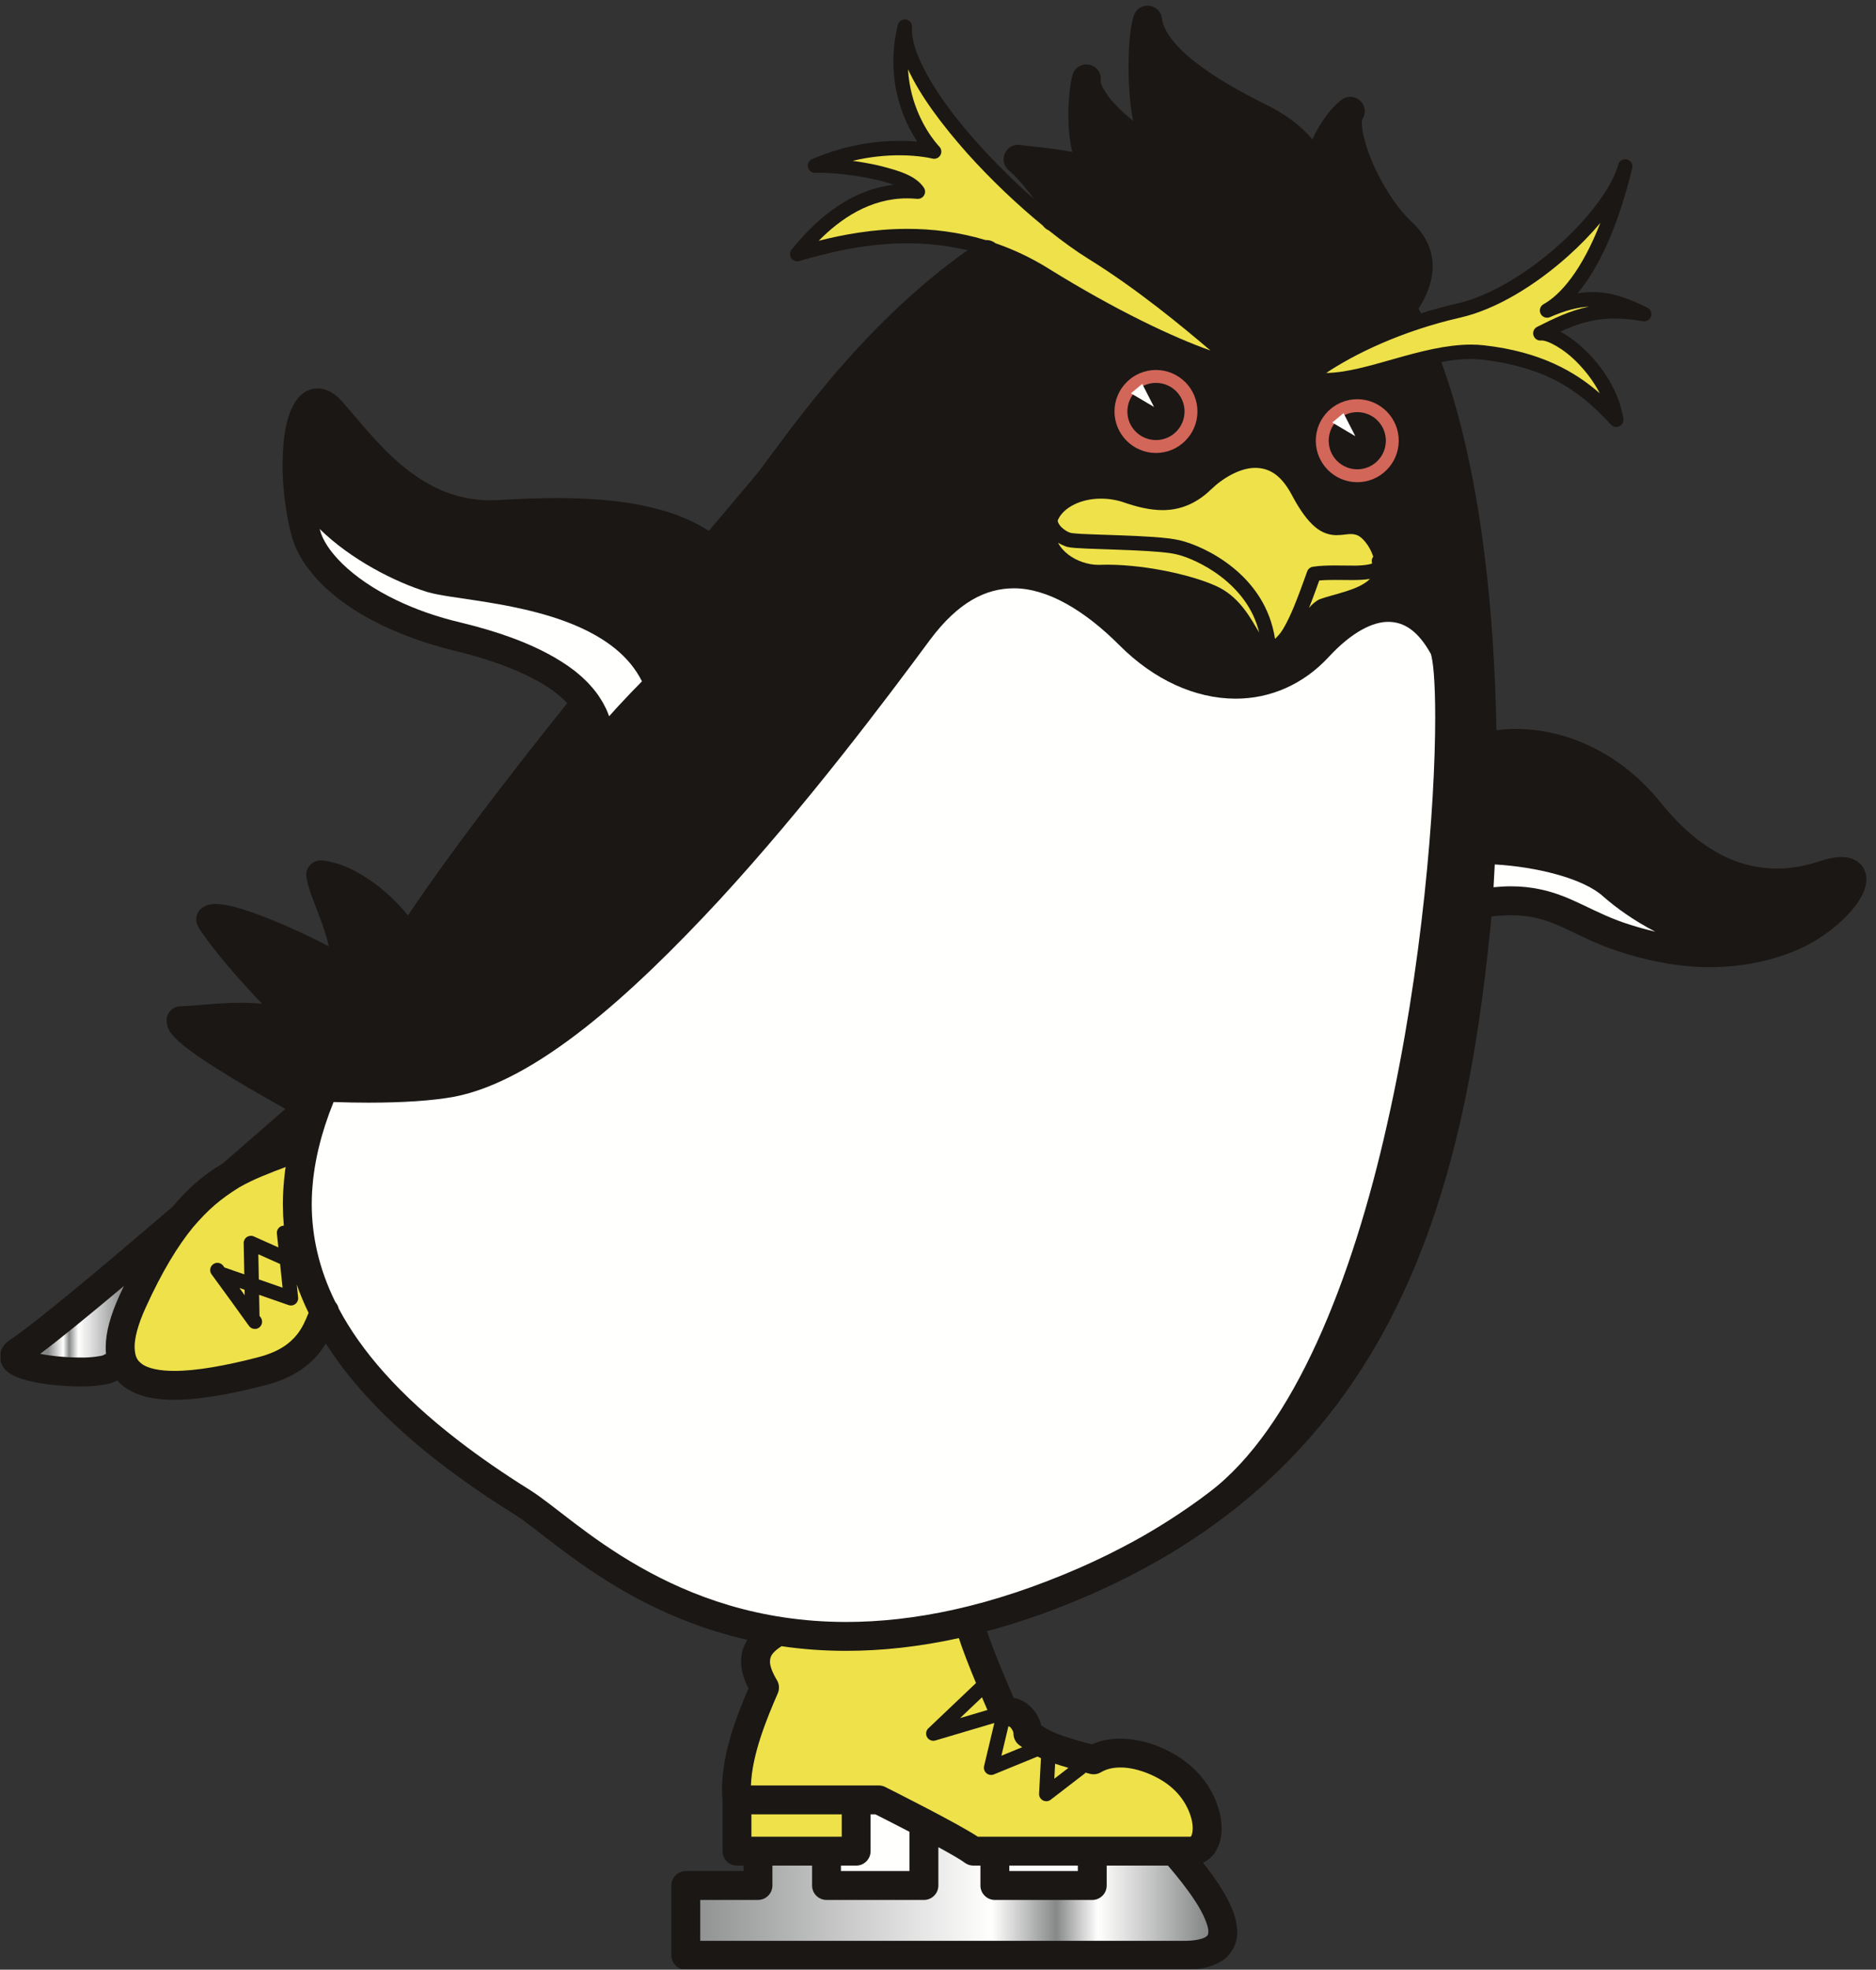 <?xml version="1.0" encoding="UTF-8"?>
<!DOCTYPE svg PUBLIC "-//W3C//DTD SVG 1.1//EN" "http://www.w3.org/Graphics/SVG/1.1/DTD/svg11.dtd">
<svg version="1.1" xmlns="http://www.w3.org/2000/svg" xmlns:xlink="http://www.w3.org/1999/xlink" x="0" y="0" width="182" height="191" viewBox="0, 0, 182, 191">
  <rect x="0" y="0" width="182" height="191" fill="#333333" stroke="none"/>
  <defs>
    <clipPath id="Clip_1">
      <path d="M0.06,0.545 L181.07,0.545 L181.07,190.94 L0.06,190.94 z"/>
    </clipPath>
    <linearGradient id="Gradient_1" gradientUnits="userSpaceOnUse" x1="3.898" y1="128.17" x2="12.022" y2="128.17">
      <stop offset="0" stop-color="#878989"/>
      <stop offset="0.093" stop-color="#878989"/>
      <stop offset="0.275" stop-color="#FFFFFE"/>
      <stop offset="0.346" stop-color="#878989"/>
      <stop offset="0.456" stop-color="#FFFFFE"/>
      <stop offset="1" stop-color="#878989"/>
    </linearGradient>
    <linearGradient id="Gradient_2" gradientUnits="userSpaceOnUse" x1="122.222" y1="183.658" x2="65.171" y2="183.658">
      <stop offset="0" stop-color="#878989"/>
      <stop offset="0.093" stop-color="#878989"/>
      <stop offset="0.275" stop-color="#FFFFFE"/>
      <stop offset="0.346" stop-color="#878989"/>
      <stop offset="0.456" stop-color="#FFFFFE"/>
      <stop offset="1" stop-color="#878989"/>
    </linearGradient>
  </defs>
  <g id="Layer_1">
    <g clip-path="url(#Clip_1)">
      <path d="M180.295,83.615 C179.768,83.206 179.188,83.11 178.652,83.108 C178.014,83.11 177.352,83.249 176.565,83.501 C175.616,83.806 174.163,84.226 172.369,84.226 C169.371,84.199 165.412,83.139 161.111,77.831 C157.164,72.916 151.828,70.681 147.035,70.683 C146.406,70.684 145.789,70.727 145.182,70.803 C144.964,59.612 143.75,45.904 139.834,35.106 C140.807,34.924 141.76,34.807 142.681,34.813 C143.072,34.813 143.459,34.835 143.837,34.879 L143.838,34.879 C150.802,35.701 153.818,38.541 156.291,41.177 C156.426,41.324 156.612,41.402 156.803,41.402 C156.907,41.402 157.012,41.378 157.11,41.33 C157.388,41.194 157.545,40.893 157.495,40.589 C157.084,38.101 155.686,35.904 154.137,34.301 C153.215,33.372 152.275,32.627 151.375,32.16 C153.025,31.401 154.564,30.893 156.654,30.89 C157.467,30.89 158.367,30.969 159.389,31.148 C159.734,31.208 160.068,31.006 160.177,30.673 C160.283,30.338 160.129,29.978 159.813,29.827 C158.092,29.003 156.484,28.325 154.529,28.323 C154.052,28.323 153.559,28.364 153.042,28.45 C154.998,26.112 156.904,22.25 158.35,16.307 C158.439,15.936 158.215,15.56 157.844,15.465 C157.473,15.37 157.094,15.59 156.994,15.959 C156.992,15.966 156.991,15.973 156.988,15.98 C156.988,15.983 156.987,15.986 156.986,15.99 C156.404,18.129 154.116,21.199 151.155,23.822 C148.187,26.473 144.537,28.714 141.38,29.427 C140.145,29.71 138.969,30.036 137.846,30.388 C137.771,30.234 137.695,30.082 137.617,29.93 C138.289,28.869 138.975,27.493 138.99,25.83 C139.006,24.386 138.366,22.806 136.961,21.52 C135.684,20.335 134.42,18.45 133.529,16.589 C132.628,14.747 132.107,12.855 132.125,11.954 C132.125,11.784 132.141,11.659 132.156,11.599 C132.158,11.588 132.16,11.58 132.162,11.573 C132.539,11.015 132.467,10.268 131.982,9.792 C131.489,9.305 130.716,9.253 130.163,9.67 C129.156,10.439 128.308,11.605 127.602,12.933 C127.503,13.126 127.407,13.322 127.316,13.52 C126.27,12.242 124.776,11.087 122.594,10.032 C120.424,8.949 117.945,7.573 116.026,6.077 C114.078,4.589 112.83,2.961 112.722,1.771 C112.642,1.133 112.135,0.629 111.496,0.555 C110.857,0.48 110.248,0.851 110.021,1.453 C109.808,2.046 109.711,2.704 109.619,3.564 C109.534,4.413 109.486,5.414 109.486,6.484 C109.488,8.186 109.604,10.048 109.922,11.712 C109.356,11.257 108.799,10.758 108.318,10.256 C107.283,9.238 106.717,8.097 106.783,7.857 L106.783,7.843 C106.887,7.107 106.395,6.416 105.666,6.273 C104.936,6.13 104.219,6.585 104.039,7.306 C103.795,8.293 103.65,9.639 103.647,11.115 C103.648,12.308 103.744,13.564 104.021,14.735 C103.646,14.664 103.273,14.6 102.904,14.541 C101.248,14.286 99.687,14.165 98.961,14.059 C98.337,13.969 97.733,14.307 97.48,14.884 C97.228,15.462 97.392,16.134 97.881,16.531 C98.501,17.021 99.48,18.156 100.361,19.35 C98.486,17.697 96.585,15.835 94.873,13.922 C91.192,9.854 88.427,5.458 88.472,2.829 C88.472,2.753 88.474,2.686 88.478,2.628 C88.502,2.264 88.245,1.942 87.885,1.887 C87.526,1.833 87.184,2.064 87.099,2.417 C86.797,3.68 86.669,4.871 86.669,5.977 C86.675,9.547 87.984,12.214 88.99,13.737 C88.495,13.691 87.909,13.657 87.246,13.657 C85.085,13.657 82.1,14.011 78.797,15.421 C78.485,15.553 78.314,15.888 78.388,16.218 C78.462,16.548 78.761,16.777 79.1,16.764 C79.232,16.759 79.369,16.754 79.511,16.754 C80.896,16.754 83.031,16.983 84.878,17.403 C85.534,17.536 86.157,17.719 86.693,17.916 C82.021,18.473 78.734,21.814 76.803,24.199 C76.612,24.436 76.596,24.772 76.764,25.025 C76.932,25.279 77.248,25.396 77.54,25.312 C79.853,24.65 83.612,23.593 88.026,23.593 C89.879,23.594 91.845,23.783 93.867,24.261 C88.424,28.11 83.899,32.798 80.433,36.913 C76.758,41.274 74.201,45.059 73.182,46.253 C71.809,47.871 70.323,49.631 68.768,51.483 C67.65,50.754 66.418,50.189 65.139,49.763 C61.627,48.584 57.655,48.303 54.045,48.3 C51.94,48.3 49.958,48.398 48.278,48.494 C48.04,48.505 47.802,48.512 47.569,48.513 C44.027,48.508 41.28,47.044 38.935,45.084 C36.596,43.122 34.77,40.695 33.181,38.921 C32.562,38.243 31.83,37.686 30.816,37.667 C29.974,37.659 29.268,38.147 28.87,38.657 C27.71,40.2 27.454,42.435 27.409,45.129 C27.409,45.556 27.429,45.998 27.451,46.439 C27.451,46.455 27.445,46.471 27.446,46.487 C27.449,46.532 27.454,46.579 27.457,46.625 C27.471,46.868 27.493,47.112 27.514,47.358 C27.538,47.647 27.564,47.936 27.598,48.228 C27.626,48.476 27.657,48.722 27.693,48.97 C27.739,49.293 27.793,49.614 27.851,49.937 C27.889,50.146 27.923,50.355 27.966,50.563 C28.071,51.07 28.189,51.574 28.326,52.068 C28.332,52.09 28.335,52.114 28.342,52.137 C28.816,53.717 29.838,55.306 31.375,56.796 C33.161,58.526 35.655,60.117 38.817,61.405 C40.401,62.05 42.145,62.624 44.063,63.094 C46.352,63.641 48.403,64.305 50.156,65.06 C51.451,65.618 52.587,66.225 53.513,66.88 C54.11,67.307 54.611,67.739 55.036,68.179 C49.19,75.48 43.582,82.802 39.579,88.768 C38.632,87.598 37.545,86.564 36.412,85.716 C34.738,84.476 32.982,83.611 31.239,83.44 C30.81,83.402 30.392,83.558 30.096,83.871 C29.8,84.182 29.664,84.606 29.725,85.033 C29.926,86.297 30.544,87.627 31.091,89.134 C31.419,90.014 31.718,90.925 31.904,91.77 C30.331,90.936 28.238,89.953 26.253,89.155 C24.172,88.339 22.39,87.692 20.949,87.657 C20.6,87.668 20.206,87.675 19.697,87.974 C19.048,88.377 18.846,89.225 19.238,89.88 C20.433,91.833 23.085,94.874 25.418,97.331 C24.696,97.264 23.996,97.239 23.326,97.239 C20.86,97.242 18.737,97.575 17.555,97.568 C17.185,97.568 16.825,97.717 16.564,97.978 C16.304,98.239 16.154,98.599 16.154,98.967 C16.226,99.907 16.612,100.186 16.917,100.571 C18.051,101.751 20.251,103.157 22.778,104.694 C24.416,105.68 26.151,106.67 27.69,107.53 C25.71,109.26 23.655,111.049 21.594,112.835 C21.177,113.081 20.758,113.344 20.335,113.643 C19.127,114.503 17.931,115.594 16.739,117.018 C15.197,118.34 13.687,119.628 12.25,120.844 C7.022,125.273 2.636,128.844 1.049,129.868 C0.632,130.147 0.04,130.606 0,131.567 C0,132.177 0.32,132.639 0.583,132.887 C1.067,133.335 1.528,133.503 2.053,133.689 C3.599,134.192 5.808,134.43 7.779,134.44 C8.506,134.44 9.191,134.404 9.807,134.317 C10.369,134.227 10.856,134.133 11.378,133.852 C11.646,134.161 11.953,134.433 12.3,134.651 C13.58,135.475 15.144,135.729 16.915,135.735 C19.428,135.731 22.439,135.178 25.792,134.307 C28.304,133.665 29.964,132.472 30.995,131.165 C31.23,130.87 31.429,130.573 31.607,130.28 C32.451,131.602 33.432,132.934 34.573,134.274 C37.366,137.553 41.093,140.879 45.926,144.231 C46.717,144.78 47.531,145.329 48.382,145.879 C48.887,146.205 49.402,146.531 49.928,146.857 C51.772,147.985 55.39,151.355 60.658,154.359 C63.913,156.215 67.849,157.952 72.504,159.013 C72.102,159.667 71.882,160.378 71.897,161.102 C71.905,162.074 72.211,162.932 72.616,163.719 C71.566,166.192 70.062,169.846 70.046,173.506 C70.046,173.854 70.066,174.201 70.097,174.545 L70.097,179.504 C70.097,179.873 70.245,180.233 70.506,180.493 C70.766,180.754 71.127,180.905 71.497,180.905 L72.134,180.905 L72.134,181.432 L66.534,181.434 C66.165,181.434 65.805,181.583 65.544,181.843 C65.284,182.104 65.134,182.465 65.134,182.835 L65.134,189.599 C65.134,189.975 65.28,190.325 65.544,190.588 C65.809,190.854 66.161,191 66.534,191 C66.555,191 76.421,191 87.403,191 C98.383,191 110.459,191 114.836,191 C116.372,190.992 117.574,190.769 118.547,190.137 C119.539,189.514 120.061,188.342 120.026,187.327 C119.996,185.721 119.221,184.274 118.283,182.797 C117.805,182.059 117.265,181.327 116.711,180.626 C117.17,180.407 117.57,180.079 117.833,179.683 C118.334,178.962 118.504,178.135 118.509,177.295 C118.494,175.359 117.582,173.143 115.705,171.401 C113.938,169.803 111.328,168.616 108.684,168.592 C107.755,168.592 106.809,168.754 105.93,169.155 C104.334,168.723 103.301,168.415 102.563,168.121 C101.935,167.869 101.51,167.642 101.023,167.311 C100.883,166.725 100.597,166.204 100.221,165.756 C99.77,165.233 99.136,164.776 98.334,164.634 C98.018,163.903 97.542,162.79 97.066,161.628 C96.658,160.628 96.249,159.594 95.95,158.76 C95.875,158.551 95.807,158.355 95.748,158.176 C98.979,157.309 102.387,156.12 105.982,154.541 C106.76,154.2 107.514,153.846 108.258,153.487 C108.543,153.349 108.825,153.21 109.105,153.069 C109.573,152.837 110.031,152.598 110.486,152.358 C111.055,152.057 111.613,151.751 112.163,151.438 C112.463,151.268 112.764,151.099 113.059,150.926 C113.501,150.667 113.935,150.4 114.365,150.133 C114.513,150.041 114.658,149.948 114.805,149.854 C116.26,148.932 117.646,147.967 118.963,146.965 C118.979,146.954 118.994,146.942 119.008,146.932 C119.02,146.923 119.029,146.914 119.041,146.905 C126.336,141.329 131.576,134.563 135.314,127.077 C140.996,115.715 143.32,102.756 144.614,89.696 C144.639,89.449 144.664,89.168 144.689,88.868 C145.199,88.808 145.667,88.775 146.105,88.76 C146.256,88.755 146.414,88.745 146.558,88.745 C148.568,88.751 149.892,89.173 151.356,89.813 C152.369,90.255 153.446,90.825 154.744,91.385 C155.313,91.631 155.92,91.876 156.591,92.107 C158.095,92.624 159.606,93.031 161.121,93.316 C162.727,93.619 164.334,93.785 165.937,93.785 C165.941,93.785 165.945,93.785 165.949,93.785 C166.404,93.785 166.858,93.766 167.312,93.74 C167.32,93.739 167.329,93.738 167.338,93.738 C169.597,93.601 171.837,93.129 174.016,92.258 C175.926,91.49 177.592,90.327 178.838,89.128 C179.461,88.525 179.978,87.915 180.369,87.3 C180.749,86.678 181.052,86.075 181.069,85.269 C181.088,84.738 180.835,84.024 180.295,83.615" fill="#1A1715"/>
    </g>
    <path d="M11.578,125.651 C10.714,127.559 10.264,129.174 10.257,130.632 C10.253,130.852 10.264,131.069 10.287,131.282 C10.204,131.314 10.123,131.353 10.045,131.403 C10.041,131.405 10.035,131.409 10.025,131.415 L10.027,131.415 C9.864,131.488 8.849,131.665 7.779,131.639 C6.511,131.641 5.013,131.503 3.898,131.278 C5.774,129.878 8.63,127.544 12.022,124.698 C11.874,125.009 11.726,125.324 11.578,125.651 z" fill="url(#Gradient_1)"/>
    <path d="M141.691,30.792 C145.215,29.982 148.982,27.628 152.086,24.867 C153.258,23.818 154.332,22.718 155.257,21.613 C153.467,26.214 151.385,28.596 149.747,29.498 C149.421,29.681 149.297,30.089 149.465,30.422 C149.631,30.757 150.031,30.9 150.373,30.749 C151.887,30.083 153.098,29.788 154.16,29.734 C152.313,30.109 150.774,30.87 149.128,31.694 C148.828,31.843 148.677,32.184 148.765,32.506 C148.854,32.828 149.157,33.043 149.49,33.02 C149.518,33.017 149.527,33.017 149.527,33.017 C150.125,32.974 151.76,33.821 153.131,35.274 C153.917,36.084 154.652,37.066 155.207,38.143 C152.821,36.059 149.482,34.107 143.998,33.488 C143.563,33.437 143.121,33.413 142.681,33.414 C137.805,33.442 132.635,36.113 128.66,36.168 C131.301,34.392 135.916,32.104 141.691,30.792" fill="#EEE14A"/>
    <path d="M131.676,38.71 C133.898,38.714 135.697,40.512 135.701,42.736 L135.7,42.736 C135.697,44.957 133.898,46.755 131.676,46.76 C129.453,46.755 127.655,44.957 127.65,42.736 C127.655,40.512 129.453,38.714 131.676,38.71" fill="#D16659"/>
    <path d="M88.026,22.193 C84.671,22.193 81.698,22.775 79.429,23.347 C81.485,21.258 84.379,19.224 88.023,19.235 C88.335,19.235 88.653,19.251 88.981,19.281 C89.24,19.306 89.491,19.184 89.633,18.965 C89.776,18.747 89.785,18.468 89.656,18.241 C88.879,17.023 87.158,16.528 85.188,16.037 C84.379,15.855 83.533,15.707 82.711,15.596 C84.448,15.184 85.997,15.057 87.246,15.057 C88.252,15.057 89.062,15.14 89.616,15.221 C90.168,15.302 90.44,15.379 90.441,15.376 C90.747,15.457 91.069,15.324 91.228,15.05 C91.386,14.775 91.341,14.43 91.118,14.206 C91.117,14.206 90.95,14.04 90.666,13.674 C89.864,12.645 88.288,10.198 88.09,6.713 C89.277,9.295 91.39,12.108 93.829,14.857 C96.123,17.415 98.719,19.871 101.179,21.884 C101.326,22.091 101.525,22.245 101.748,22.344 C103.114,23.434 104.428,24.379 105.609,25.111 C110.342,28.042 114.719,31.68 117.438,33.991 C113.893,32.741 108.307,30.131 101.691,26.022 C99.984,24.962 98.27,24.172 96.579,23.589 C96.309,23.372 95.973,23.265 95.632,23.283 C92.981,22.487 90.405,22.191 88.026,22.193" fill="#EEE14A"/>
    <path d="M53.806,63.757 C51.334,62.321 48.247,61.223 44.717,60.372 C42.317,59.809 40.243,59.053 38.471,58.203 C34,56.059 31.516,53.296 31.038,51.379 C31.036,51.373 31.035,51.368 31.033,51.362 C31.027,51.342 31.024,51.32 31.018,51.299 C34.027,54.244 38.284,56.435 41.474,57.411 C42.595,57.733 44.179,57.917 46.14,58.22 C49.057,58.661 52.698,59.319 55.831,60.65 C58.686,61.864 61.032,63.567 62.28,66.069 C61.668,66.688 60.823,67.557 59.971,68.482 C59.676,68.804 59.382,69.129 59.096,69.452 C59.089,69.431 59.079,69.411 59.071,69.39 C58.995,69.18 58.911,68.972 58.818,68.769 C58.8,68.73 58.779,68.692 58.761,68.654 C58.68,68.484 58.593,68.318 58.5,68.154 C58.466,68.094 58.432,68.035 58.396,67.976 C58.294,67.805 58.187,67.637 58.073,67.471 C58.055,67.445 58.039,67.418 58.021,67.392 C57.89,67.207 57.75,67.026 57.604,66.848 C57.559,66.793 57.512,66.739 57.466,66.685 C57.351,66.55 57.233,66.418 57.11,66.288 C57.065,66.24 57.021,66.191 56.975,66.144 C56.813,65.978 56.646,65.816 56.472,65.658 C56.425,65.616 56.376,65.576 56.328,65.534 C56.19,65.412 56.048,65.292 55.903,65.175 C55.842,65.126 55.781,65.077 55.719,65.029 C55.538,64.889 55.354,64.751 55.164,64.618 C55.151,64.609 55.139,64.6 55.126,64.59 C54.711,64.299 54.266,64.024 53.806,63.757" fill="#FFFFFE"/>
    <path d="M28.805,129.42 C28.125,130.256 27.121,131.059 25.086,131.598 C21.862,132.44 19.01,132.94 16.915,132.935 C15.433,132.942 14.367,132.67 13.834,132.307 C13.319,131.932 13.094,131.618 13.058,130.632 C13.052,129.788 13.356,128.495 14.127,126.807 C15.731,123.275 17.258,120.8 18.731,118.999 C20.155,117.34 21.311,116.312 23.224,115.126 C24.656,114.309 26.133,113.764 27.711,113.163 C27.692,113.29 27.673,113.415 27.656,113.542 C27.643,113.643 27.633,113.746 27.622,113.848 C27.578,114.213 27.543,114.581 27.515,114.951 C27.505,115.083 27.496,115.213 27.488,115.346 C27.461,115.811 27.442,116.276 27.442,116.747 C27.442,116.749 27.442,116.749 27.442,116.751 L27.442,116.752 C27.442,116.806 27.445,116.862 27.445,116.917 C27.449,117.556 27.48,118.201 27.538,118.848 C27.407,118.853 27.277,118.891 27.165,118.967 C26.953,119.113 26.836,119.363 26.864,119.62 L27.005,120.96 L24.628,119.895 C24.41,119.798 24.156,119.819 23.956,119.95 C23.756,120.083 23.637,120.309 23.642,120.547 L23.7,123.573 L21.773,122.902 L21.657,122.743 C21.429,122.43 20.992,122.362 20.68,122.59 C20.366,122.818 20.298,123.256 20.526,123.569 L22.42,126.165 L24.158,128.575 C24.295,128.765 24.509,128.866 24.727,128.866 C24.868,128.866 25.011,128.824 25.135,128.735 C25.448,128.508 25.52,128.07 25.295,127.758 L25.294,127.756 L25.177,127.594 L25.138,125.556 L27.997,126.552 C28.222,126.629 28.475,126.588 28.662,126.438 C28.849,126.291 28.948,126.055 28.923,125.817 L28.792,124.571 C29.111,125.476 29.491,126.387 29.937,127.302 C29.645,128.042 29.33,128.764 28.805,129.42" fill="#EEE14A"/>
    <path d="M27.415,124.866 L25.109,124.063 L25.062,121.624 L27.174,122.569 L27.415,124.866" fill="#EEE14A"/>
    <path d="M23.739,125.597 L23.567,125.362 L23.228,124.891 L23.729,125.065 L23.739,125.597" fill="#EEE14A"/>
    <path d="M117.227,187.327 C117.191,187.666 117.206,187.628 116.997,187.805 C116.77,187.97 116.074,188.208 114.836,188.2 C110.459,188.2 98.383,188.2 87.403,188.2 C78.883,188.2 71.035,188.2 67.934,188.2 L67.934,184.233 L73.534,184.233 C73.908,184.233 74.259,184.088 74.524,183.824 C74.789,183.559 74.935,183.208 74.935,182.835 L74.935,180.905 L78.784,180.905 L78.784,182.835 C78.784,183.208 78.929,183.559 79.194,183.824 C79.459,184.088 79.81,184.233 80.184,184.233 L89.635,184.233 C90.008,184.233 90.359,184.088 90.624,183.824 C90.889,183.559 91.035,183.208 91.035,182.835 L91.035,179.116 C92.243,179.778 93.257,180.364 93.594,180.625 C93.837,180.807 94.128,180.904 94.433,180.904 C94.646,180.904 94.884,180.904 95.117,180.904 L95.117,182.835 C95.117,183.208 95.264,183.559 95.527,183.824 C95.792,184.088 96.143,184.233 96.518,184.233 L105.967,184.233 C106.341,184.233 106.693,184.088 106.956,183.824 C107.222,183.559 107.367,183.208 107.367,182.835 L107.367,180.904 C109.536,180.904 111.604,180.904 113.311,180.904 C114.237,181.987 115.199,183.187 115.936,184.322 C116.778,185.583 117.257,186.805 117.227,187.327 z" fill="url(#Gradient_2)"/>
    <path d="M81.661,178.104 L72.896,178.104 L72.896,175.934 C75.121,175.934 78.871,175.934 81.661,175.934 L81.661,178.104" fill="#EEE14A"/>
    <path d="M83.061,180.905 C83.435,180.905 83.785,180.758 84.051,180.493 C84.315,180.229 84.46,179.878 84.46,179.504 L84.46,175.935 C84.645,175.935 84.804,175.935 84.928,175.935 C85.491,176.217 86.79,176.876 88.235,177.628 L88.235,181.434 L81.584,181.434 L81.584,180.905 L83.061,180.905" fill="#FFFFFE"/>
    <path d="M97.918,181.434 L97.918,180.904 C99.922,180.904 102.238,180.904 104.566,180.904 L104.566,181.434 L97.918,181.434" fill="#FFFFFE"/>
    <path d="M102.361,171.026 C102.748,171.157 103.177,171.288 103.653,171.426 L102.285,172.479 L102.361,171.026" fill="#EEE14A"/>
    <path d="M97.829,167.399 C97.84,167.397 97.85,167.396 97.86,167.393 C97.867,167.395 97.879,167.401 97.898,167.413 C98.072,167.462 98.361,167.95 98.321,168.1 C98.321,168.54 98.529,168.956 98.882,169.22 C98.977,169.292 99.072,169.356 99.166,169.424 L97.15,170.249 L97.829,167.399" fill="#EEE14A"/>
    <path d="M96.466,167.075 L95.472,171.251 C95.411,171.506 95.499,171.772 95.699,171.944 C95.9,172.116 96.176,172.16 96.418,172.061 L100.652,170.329 C100.761,170.383 100.873,170.436 100.987,170.487 L100.807,173.924 C100.791,174.199 100.937,174.452 101.18,174.582 C101.282,174.635 101.395,174.662 101.504,174.662 C101.656,174.662 101.807,174.612 101.933,174.516 L105.246,171.967 C105.274,171.945 105.289,171.914 105.314,171.888 C105.452,171.924 105.586,171.962 105.732,172.001 C106.1,172.098 106.487,172.044 106.814,171.848 C107.312,171.549 107.945,171.391 108.684,171.391 C110.411,171.368 112.621,172.342 113.811,173.462 C115.123,174.648 115.725,176.284 115.709,177.295 C115.712,177.728 115.6,178.005 115.545,178.07 C115.523,178.097 115.521,178.095 115.523,178.098 C115.522,178.098 115.516,178.104 115.459,178.104 C110.814,178.104 100.085,178.104 94.866,178.104 C93.756,177.377 91.803,176.337 89.92,175.348 C87.805,174.244 85.889,173.284 85.884,173.283 C85.693,173.186 85.472,173.133 85.259,173.133 C85.258,173.133 76.7,173.133 72.852,173.133 C72.953,170.077 74.447,166.518 75.459,164.191 C75.636,163.778 75.604,163.303 75.373,162.92 C74.912,162.165 74.687,161.506 74.697,161.102 C74.728,160.67 74.801,160.293 75.818,159.63 C77.795,159.917 79.884,160.08 82.093,160.079 C85.463,160.079 89.104,159.704 93.023,158.844 C93.395,160.008 94.062,161.692 94.687,163.202 L90.065,167.592 C89.831,167.814 89.779,168.17 89.94,168.45 C90.102,168.729 90.436,168.862 90.746,168.771 L96.466,167.075" fill="#EEE14A"/>
    <path d="M95.795,165.815 L93.14,166.601 L95.266,164.583 C95.469,165.061 95.649,165.478 95.795,165.815" fill="#EEE14A"/>
    <path d="M117.311,144.704 C116.085,145.639 114.793,146.538 113.439,147.403 C113.218,147.544 112.998,147.684 112.773,147.823 C112.432,148.035 112.088,148.245 111.737,148.453 C111.176,148.784 110.607,149.113 110.023,149.432 C109.849,149.528 109.669,149.622 109.492,149.716 C108.912,150.027 108.322,150.332 107.722,150.63 C107.528,150.726 107.335,150.822 107.14,150.917 C106.395,151.277 105.638,151.632 104.858,151.975 C96.035,155.848 88.502,157.277 82.093,157.279 C73.591,157.276 67.037,154.766 62.044,151.925 C57.026,149.07 53.714,145.934 51.407,144.48 C48.839,142.878 46.557,141.297 44.535,139.743 C38.69,135.249 35.017,130.96 32.857,126.883 C32.807,126.649 32.692,126.433 32.532,126.253 C30.896,122.941 30.248,119.772 30.242,116.751 C30.242,116.747 30.243,116.743 30.243,116.739 C30.243,116.342 30.256,115.949 30.278,115.555 C30.287,115.403 30.302,115.252 30.313,115.099 C30.332,114.854 30.352,114.609 30.378,114.366 C30.398,114.192 30.422,114.017 30.445,113.843 C30.475,113.624 30.505,113.403 30.541,113.184 C30.57,113.003 30.603,112.821 30.636,112.64 C30.675,112.43 30.716,112.221 30.761,112.01 C30.8,111.828 30.84,111.643 30.883,111.462 C30.931,111.255 30.983,111.05 31.036,110.845 C31.083,110.663 31.13,110.479 31.181,110.297 C31.239,110.091 31.303,109.885 31.365,109.68 C31.419,109.503 31.471,109.325 31.528,109.149 C31.6,108.927 31.678,108.706 31.755,108.485 C31.81,108.33 31.861,108.172 31.918,108.017 C31.918,108.016 31.918,108.016 31.918,108.015 C32.06,107.629 32.208,107.245 32.363,106.862 C33.522,106.901 34.659,106.923 35.756,106.923 C39.022,106.922 41.914,106.745 44.074,106.348 C52.021,104.809 61.183,96.551 69.752,87.314 C78.272,78.064 85.998,67.76 90.21,62.064 C92.984,58.343 95.662,57.063 98.325,57.048 C101.565,57.024 105.202,59.154 108.633,62.601 C111.941,65.906 115.932,67.745 119.867,67.748 C123.174,67.756 126.407,66.408 128.906,63.705 C131.186,61.238 133.225,60.283 134.703,60.3 C136.209,60.31 137.573,61.165 138.814,63.411 C138.878,63.556 139.029,64.32 139.104,65.362 C139.188,66.434 139.236,67.854 139.236,69.544 C139.238,78.187 137.994,93.87 134.586,108.946 C131.215,124.032 125.532,138.499 117.311,144.704" fill="#FFFFFE"/>
    <path d="M114.458,52.391 C113.17,52.09 110.787,51.988 108.527,51.904 C107.404,51.865 106.326,51.834 105.475,51.796 C104.639,51.766 103.954,51.702 103.877,51.673 C103.613,51.605 103.244,51.389 102.988,51.131 C102.721,50.876 102.604,50.589 102.616,50.495 C102.617,50.466 102.625,50.449 102.633,50.429 C102.643,50.409 102.648,50.389 102.659,50.368 L102.652,50.364 C102.652,50.364 102.652,50.364 102.652,50.363 L102.659,50.366 C103.197,49.202 104.877,48.344 106.822,48.353 C107.566,48.353 108.336,48.472 109.074,48.73 C110.354,49.171 111.574,49.462 112.776,49.464 C114.428,49.472 116.028,48.873 117.465,47.482 C118.635,46.348 120.324,45.354 121.803,45.368 C123.033,45.387 124.213,45.935 125.289,47.926 C126.133,49.521 126.859,50.491 127.583,51.098 C128.299,51.709 129.064,51.902 129.688,51.892 C130.264,51.888 130.711,51.78 131.06,51.786 C131.225,51.786 131.366,51.802 131.51,51.847 C132.134,51.978 132.903,52.965 133.226,53.975 C133.098,54.144 133.039,54.361 133.102,54.582 C133.107,54.603 133.111,54.621 133.113,54.635 C132.951,54.73 132.113,54.876 131.147,54.845 C130.623,54.845 130.051,54.834 129.475,54.832 C128.758,54.834 128.035,54.854 127.368,54.956 C127.121,54.994 126.91,55.163 126.822,55.397 C126.643,55.863 126.223,57.112 125.696,58.421 C125.186,59.715 124.521,61.083 124.078,61.55 C123.97,61.668 123.832,61.821 123.696,61.953 C122.755,55.727 116.896,52.981 114.458,52.391" fill="#EEE14A"/>
    <path d="M122.158,61.33 C121.375,60.044 120.402,58.114 118.377,57.019 C116.248,55.908 111.477,54.771 107.449,54.756 C107.209,54.758 106.969,54.761 106.729,54.771 C106.686,54.773 106.631,54.774 106.574,54.774 C105.564,54.777 104.463,54.401 103.66,53.794 C103.211,53.454 102.866,53.057 102.646,52.627 C102.924,52.794 103.219,52.929 103.511,53.023 C103.927,53.126 104.525,53.152 105.412,53.196 C107.992,53.303 112.594,53.376 114.135,53.753 C116.122,54.213 121.023,56.563 122.158,61.33" fill="#EEE14A"/>
    <path d="M128.019,58.111 C127.613,58.307 127.285,58.605 126.99,58.956 C126.992,58.952 126.994,58.947 126.995,58.943 C127.415,57.898 127.773,56.879 127.984,56.291 C128.439,56.246 128.95,56.233 129.475,56.233 C130.031,56.233 130.604,56.245 131.147,56.245 C131.785,56.243 132.375,56.226 132.91,56.131 C131.85,57.224 129.383,57.606 128.019,58.111" fill="#EEE14A"/>
    <path d="M116.171,39.9 C116.167,42.122 114.369,43.92 112.146,43.925 C109.924,43.92 108.125,42.122 108.121,39.9 C108.125,37.677 109.924,35.879 112.146,35.875 C114.369,35.879 116.167,37.677 116.171,39.9" fill="#D16659"/>
    <path d="M160.407,90.3 C160.031,90.211 159.654,90.113 159.275,90.007 C159.135,89.968 158.992,89.928 158.852,89.886 C158.416,89.758 157.98,89.623 157.543,89.473 C157.529,89.468 157.515,89.464 157.5,89.459 C157.316,89.396 157.141,89.331 156.965,89.265 C155.296,88.639 153.971,87.907 152.483,87.25 C151.554,86.836 150.547,86.473 149.406,86.234 C148.543,86.053 147.607,85.94 146.558,85.944 C146.037,85.944 145.476,85.98 144.895,86.034 C144.936,85.351 144.976,84.616 145.014,83.823 C148.971,84.046 153.612,85.149 155.564,86.953 C156.793,88.03 158.502,89.264 160.586,90.344 C160.525,90.331 160.467,90.314 160.407,90.3" fill="#FFFFFE"/>
    <path d="M109.373,39.9 C109.373,41.43 110.615,42.672 112.146,42.673 C113.678,42.672 114.918,41.43 114.918,39.9 C114.918,38.369 113.678,37.128 112.146,37.128 C110.615,37.128 109.373,38.369 109.373,39.9" fill="#1A1715"/>
    <path d="M131.676,45.508 C133.207,45.507 134.448,44.266 134.448,42.736 C134.448,41.205 133.207,39.964 131.676,39.963 C130.145,39.964 128.904,41.204 128.904,42.736 C128.904,44.266 130.145,45.507 131.676,45.508" fill="#1A1715"/>
    <path d="M109.719,38.142 L110.811,37.224 L111.958,39.462 L109.719,38.142" fill="#FFFFFE"/>
    <path d="M129.25,40.977 L130.34,40.058 L131.488,42.297 L129.25,40.977" fill="#FFFFFE"/>
  </g>
</svg>
